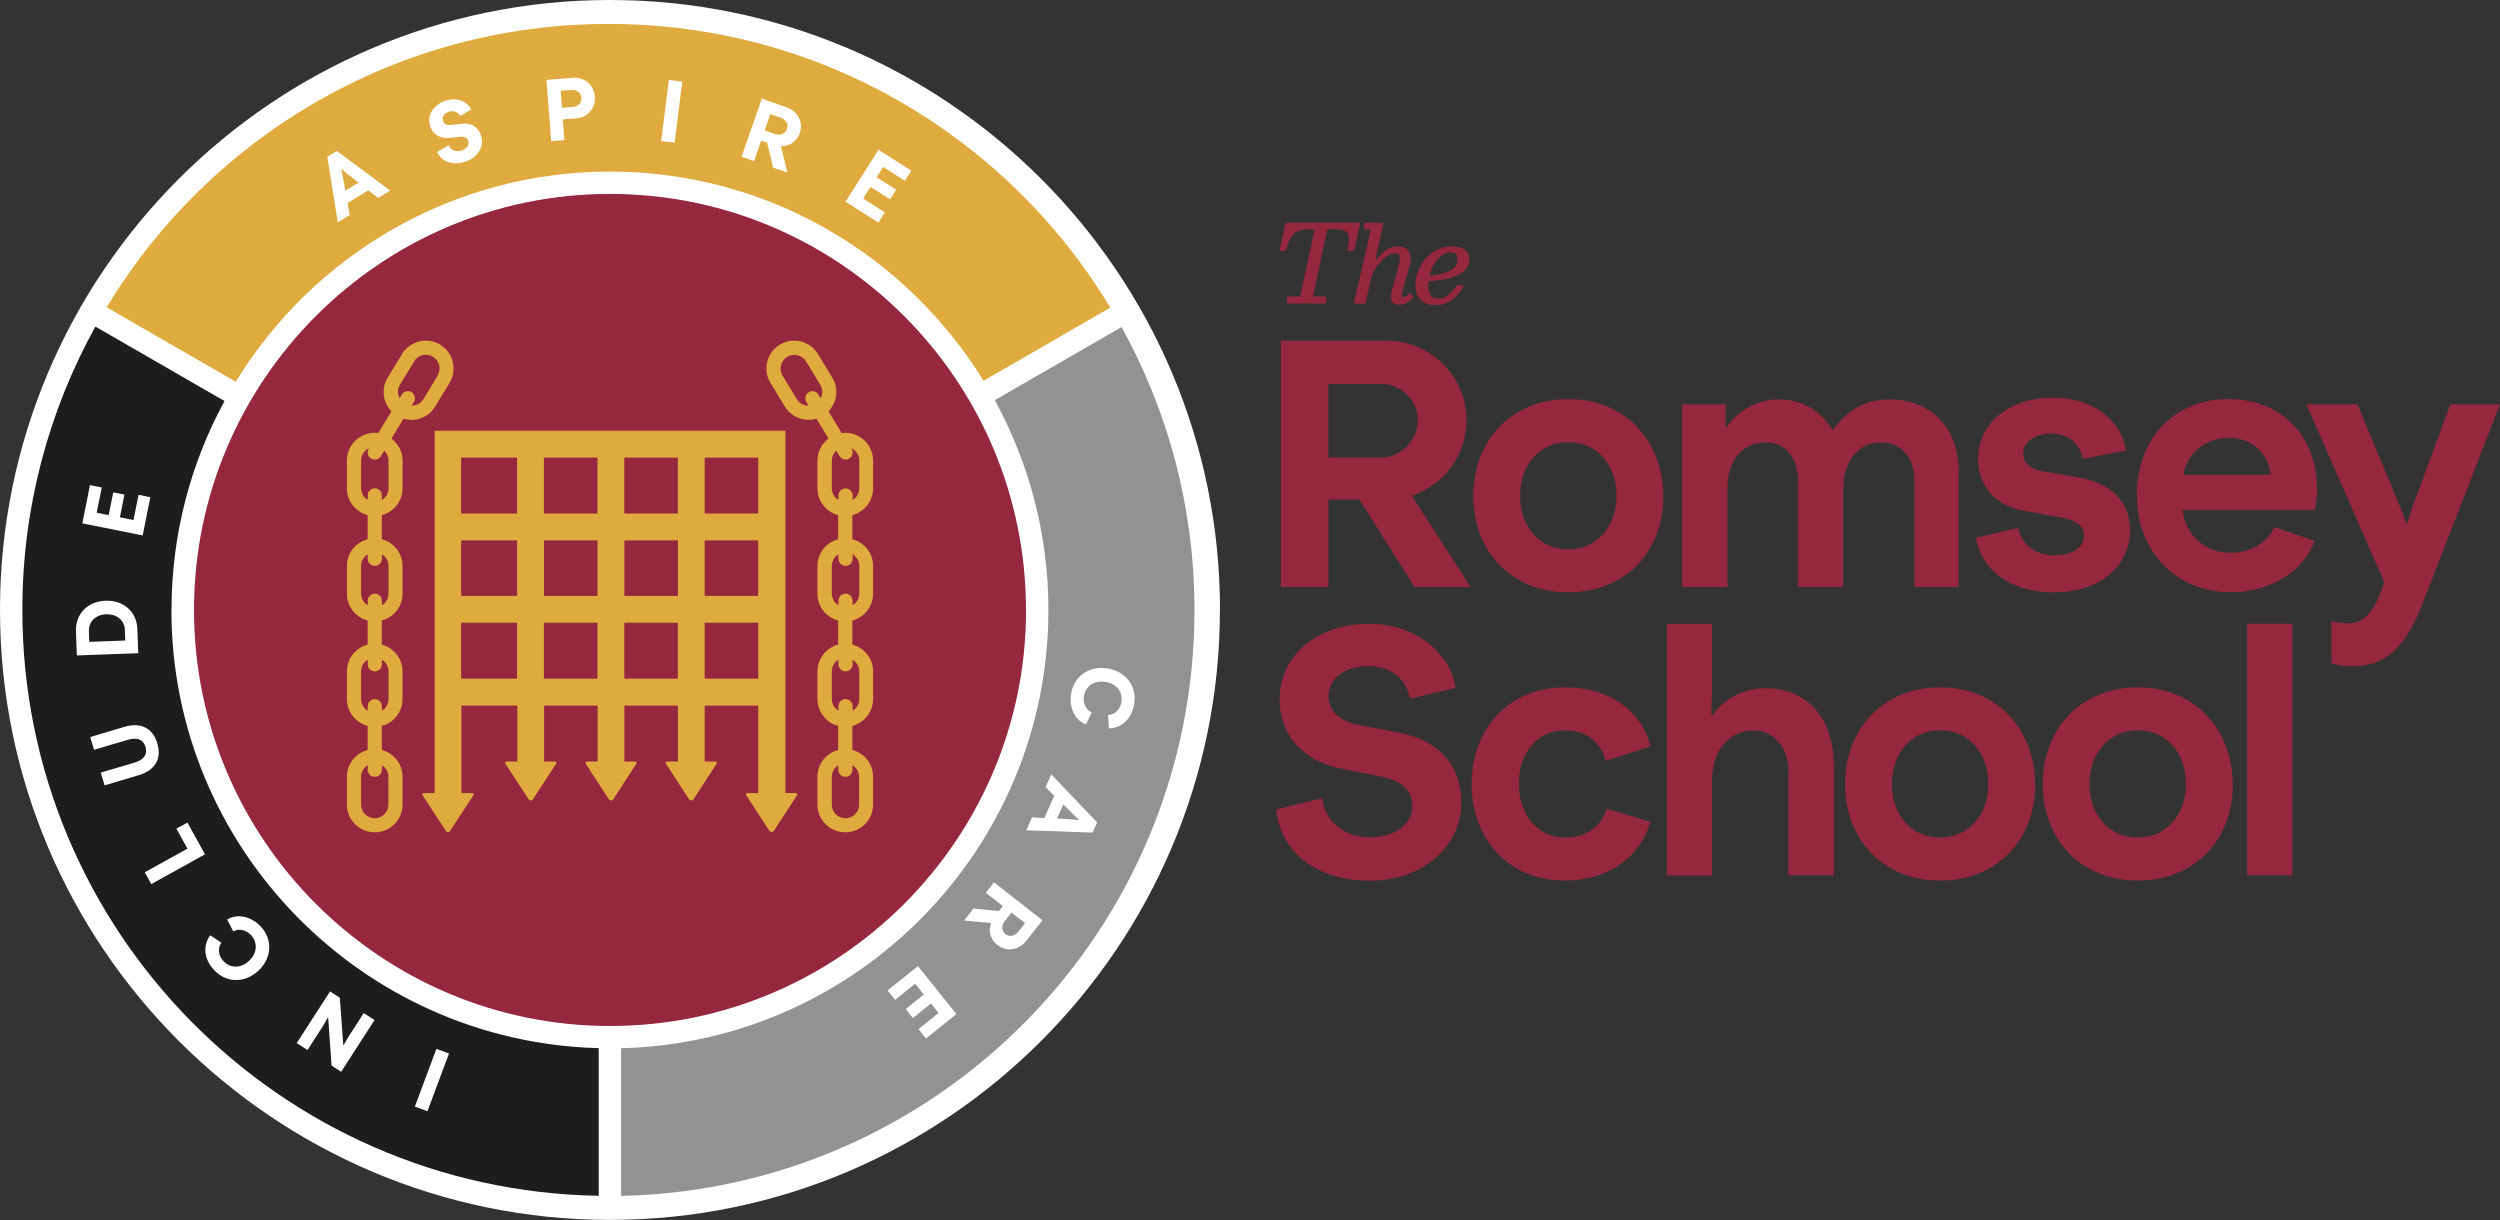 <?xml version="1.0" encoding="UTF-8"?><svg id="Layer_2" xmlns="http://www.w3.org/2000/svg" viewBox="0 0 282.07 137.65"><rect x="0" y="0" width="282.07" height="137.65" fill="#333333" stroke="none"/><defs><style>.cls-1{fill:#fff;}.cls-2{fill:#929292;}.cls-3{fill:#95273e;}.cls-4{fill:#dfaa3e;}.cls-5{fill:#1d1d1b;}</style></defs><g id="Layer_1-2"><g><path class="cls-1" d="M137.65,68.82C137.65,30.87,106.78,0,68.82,0S0,30.87,0,68.82s30.88,68.82,68.82,68.82,68.82-30.87,68.82-68.82"/><path class="cls-3" d="M115.76,68.82c0-25.88-21.06-46.94-46.94-46.94S21.89,42.94,21.89,68.82s21.06,46.94,46.94,46.94,46.94-21.06,46.94-46.94"/><path class="cls-4" d="M68.66,2.7c-24.02,0-45.05,12.81-56.63,31.97l.06,.03,1.16,.67,13.35,7.7c8.7-14.21,24.37-23.71,42.22-23.71s33.43,9.46,42.15,23.6l14.31-8.25C113.71,15.53,92.69,2.7,68.66,2.7m-26,19.63l-1.1-.85-2.35,1.42,.25,1.37-1.35,.82-1.18-7.4,1.08-.66,6.01,4.47-1.36,.83Zm9.81-4.07c-1.42,.45-2.66-.03-3.15-1.12l1.31-.75c.21,.5,.76,.81,1.45,.59,.59-.19,.89-.64,.75-1.08-.12-.38-.47-.53-1-.46l-.95,.11c-1.05,.13-2.01-.25-2.35-1.34-.39-1.22,.38-2.41,1.76-2.85,1.44-.46,2.51,.2,2.89,1l-1.28,.72c-.18-.36-.62-.67-1.24-.47-.54,.17-.83,.61-.69,1.02,.11,.35,.44,.53,.94,.46l1.06-.12c1.11-.15,1.98,.29,2.31,1.35,.39,1.22-.37,2.47-1.8,2.93m12.5-4.89l-1.48,.11,.18,2.34-1.49,.12-.53-6.92,2.98-.23c1.33-.1,2.38,.8,2.48,2.11,.1,1.31-.79,2.37-2.13,2.47m11.12,2.74l-1.51-.19,.87-6.89,1.51,.19-.87,6.89Zm14.12-1.07c-.32,.94-1.13,1.47-2.11,1.46l.72,2.98-1.62-.56-.66-2.81-.68-.23-.8,2.3-1.41-.49,2.28-6.55,2.73,.95c1.37,.47,1.99,1.69,1.55,2.96m11.87,5.36l-2.45-1.56-.74,1.16,2.21,1.4-.69,1.09-2.21-1.4-.83,1.31,2.45,1.56-.73,1.15-3.71-2.35,3.72-5.86,3.71,2.35-.73,1.15Zm-37.62-10.25l-1.22,.09,.15,1.92,1.21-.09c.63-.05,1.03-.5,.98-1.04-.04-.55-.5-.92-1.13-.88m23.61,3.13l-1.16-.4-.64,1.83,1.16,.4c.6,.21,1.17-.01,1.36-.57,.19-.54-.13-1.05-.73-1.26m-49.09,8.23l1.48-.9-1.35-1.05-.57-.48-.04,.03,.16,.72,.31,1.68Z"/><path class="cls-2" d="M121.7,92.52l.02-.05-.54-.5-1.21-1.2-.71,1.58,1.7,.1,.74,.07Zm-8.24,12.88c.45,.35,1.04,.22,1.43-.28l.76-.97-1.53-1.19-.76,.97c-.39,.5-.37,1.11,.1,1.47m13.1-68.51l-14.32,8.26c3.85,7.04,6.05,15.11,6.05,23.68,0,26.85-21.51,48.76-48.21,49.44v16.66c35.86-.77,64.69-30.05,64.69-66.09,0-11.58-2.99-22.47-8.22-31.93m-22.07,80.26l-.85-1.06,2.27-1.82-.86-1.07-2.04,1.64-.81-1.01,2.04-1.64-.97-1.22-2.27,1.82-.85-1.06,3.43-2.75,4.34,5.42-3.43,2.75Zm11.35-11.07c-.89,1.14-2.24,1.34-3.31,.51-.78-.61-1.03-1.55-.7-2.47l-3.05-.28,1.06-1.35,2.88,.28,.44-.56-1.92-1.5,.92-1.18,5.47,4.28-1.79,2.28Zm7.45-12.16l-7.49-.26,.65-1.46,1.39,.08,1.12-2.51-.98-.98,.64-1.44,5.18,5.42-.52,1.16Zm1.84-11.76l-.1-1.51c.62-.03,1.33-.46,1.5-1.45,.2-1.13-.54-2.07-1.76-2.28-1.25-.22-2.26,.43-2.46,1.57-.14,.81,.19,1.57,.88,1.86l-.65,1.37c-1.31-.5-1.94-1.99-1.67-3.52,.35-1.98,2.08-3.16,4.16-2.79,2.08,.37,3.29,2.05,2.94,4.05-.29,1.66-1.42,2.67-2.84,2.7"/><path class="cls-5" d="M19.35,68.82c0-8.53,2.17-16.56,5.98-23.57l-14.51-8.37-.06-.03c-5.24,9.48-8.24,20.37-8.24,31.97,0,36.15,29.02,65.51,65.03,66.1v-16.66c-26.69-.68-48.21-22.59-48.21-49.44m-9.19-14.09l1.33,.27-.57,2.85,1.35,.27,.52-2.57,1.26,.25-.51,2.57,1.53,.31,.57-2.85,1.33,.27-.86,4.31-6.81-1.36,.86-4.31Zm-1.58,16.51c-.07-1.97,1.31-3.38,3.34-3.46,2.03-.07,3.52,1.23,3.59,3.2l.1,2.72-6.93,.25-.1-2.72Zm3.23,17.36l-.43-1.43,3.82-1.13c1.01-.3,1.49-.9,1.23-1.77-.26-.87-.99-1.1-1.99-.8l-3.82,1.13-.43-1.44,3.85-1.15c1.8-.53,3.18,.07,3.72,1.86,.53,1.79-.29,3.05-2.09,3.59l-3.86,1.15Zm5.26,11.14l-.73-1.32,4.82-2.67-1.25-2.25,1.25-.69,1.98,3.58-6.06,3.36Zm12.07,9.81c-1.56,1.42-3.63,1.36-5-.13-1.14-1.24-1.25-2.75-.41-3.9l1.25,.84c-.35,.51-.44,1.33,.23,2.07,.78,.85,1.97,.83,2.88,0,.93-.86,1.04-2.05,.25-2.91-.56-.61-1.37-.8-2.01-.43l-.69-1.34c1.2-.73,2.76-.33,3.81,.81,1.36,1.48,1.24,3.57-.32,4.99m9.36,11.37l-1.07-.69-.38-5.4-.04-.03-.43,.78-1.86,2.89-1.22-.78,3.76-5.83,1.1,.71,.39,5.31,.05,.03,.47-.83,1.79-2.77,1.22,.78-3.76,5.83Zm9.75,4.46l-1.42-.53,2.43-6.51,1.42,.53-2.43,6.5ZM11.99,69.31c-1.19,.04-2,.82-1.96,1.93l.04,1.18,4.06-.15-.04-1.18c-.04-1.11-.91-1.82-2.1-1.78"/><path class="cls-3" d="M143.99,91.33l5.2-1.27c.2,2.38,2.3,4.41,5.36,4.41,2.9,0,4.8-1.51,4.8-3.53,0-1.79-1.23-2.9-3.61-3.33l-4.49-.91c-3.93-.75-6.87-3.57-6.87-7.74,0-5.12,4.37-8.58,10.08-8.58s9.33,3.77,9.77,7.23l-5.16,1.23c-.24-1.79-1.75-3.69-4.68-3.69-2.66,0-4.49,1.43-4.49,3.42,0,1.55,1.15,2.78,3.38,3.22l4.53,.87c4.37,.83,7.07,3.53,7.07,7.9,0,4.84-4.25,8.81-10.32,8.81s-10.09-3.26-10.56-8.02"/><path class="cls-3" d="M166.05,88.43c0-6.39,4.37-10.88,10.52-10.88,5.2,0,8.74,2.82,9.65,6.67l-5.04,1.63c-.56-2.06-2.07-3.45-4.65-3.45-3.02,0-5.16,2.5-5.16,6.03s2.18,6.08,5.2,6.08c2.58,0,4.21-1.43,4.68-3.26l4.96,1.47c-.99,3.69-4.45,6.63-9.73,6.63-6.11,0-10.44-4.53-10.44-10.92"/><path class="cls-3" d="M206.91,86.17v12.59h-5.12v-11.63c0-3.14-1.91-4.72-3.93-4.72-2.34,0-4.69,1.79-4.69,5.68v10.68h-5.12v-28.39h5.12v7.07l-.08,3.26h.12c1.31-1.87,3.49-3.06,6.07-3.06,4.76,0,7.62,3.65,7.62,8.54"/><path class="cls-3" d="M208.18,88.47c0-6.39,4.45-10.92,10.72-10.92s10.64,4.53,10.72,10.92c.04,6.35-4.37,10.88-10.72,10.88s-10.72-4.53-10.72-10.88m16.16,0c0-3.57-2.26-6.08-5.44-6.08s-5.44,2.5-5.44,6.08,2.26,6.03,5.44,6.03,5.44-2.54,5.44-6.03"/><path class="cls-3" d="M230.48,88.47c0-6.39,4.45-10.92,10.72-10.92s10.64,4.53,10.72,10.92c.04,6.35-4.37,10.88-10.72,10.88s-10.72-4.53-10.72-10.88m16.16,0c0-3.57-2.26-6.08-5.44-6.08s-5.44,2.5-5.44,6.08,2.26,6.03,5.44,6.03,5.44-2.54,5.44-6.03"/><rect class="cls-3" x="253.53" y="70.37" width="5.12" height="28.39"/><path class="cls-3" d="M165.92,66.23h-6.31l-6.23-9.85h-3.49v9.85h-5.36v-27.79h12.03c4.41,0,8.89,3.61,8.89,8.97,0,4.25-2.82,7.38-6.15,8.54l6.63,10.28Zm-16.04-22.91v8.3h6.04c2.02,0,4.05-1.83,4.05-4.21s-2.03-4.09-4.05-4.09h-6.04Z"/><path class="cls-3" d="M166.23,55.95c0-6.39,4.45-10.92,10.72-10.92s10.64,4.53,10.72,10.92c.04,6.35-4.37,10.88-10.72,10.88s-10.72-4.53-10.72-10.88m16.16,0c0-3.57-2.26-6.07-5.44-6.07s-5.44,2.5-5.44,6.07,2.26,6.04,5.44,6.04,5.44-2.54,5.44-6.04"/><path class="cls-3" d="M220.99,53.25v12.98h-5v-11.91c0-3.14-1.79-4.41-3.81-4.41-2.3,0-4.17,1.91-4.21,5.12v11.2h-5.08v-11.79c0-3.14-1.71-4.53-3.65-4.53-2.66,0-4.33,2.06-4.33,5.16v11.16h-5.12v-20.61h4.92v2.58h.08c1.31-1.9,3.53-3.14,5.92-3.14s4.73,1.19,6.04,3.45h.08c1.59-2.38,3.89-3.45,6.39-3.45,4.33,0,7.78,2.9,7.78,8.18"/><path class="cls-3" d="M222.94,60.67l4.76-1.11c.44,1.95,1.99,3.1,4.13,3.1,1.91,0,3.3-.83,3.3-2.22,0-1.03-.76-1.75-2.66-2.07l-3.97-.71c-3.34-.56-5.32-2.78-5.32-5.88,0-4.01,3.53-6.91,8.38-6.91,5.16,0,7.94,3.06,8.3,5.96l-4.88,.95c-.28-1.63-1.47-2.86-3.57-2.86-1.87,0-3.14,.99-3.14,2.26,0,.91,.6,1.71,2.14,1.99l3.97,.67c3.93,.64,5.96,2.9,5.96,6,0,3.61-2.94,6.99-8.62,6.99-5.12,0-8.22-2.7-8.77-6.15"/><path class="cls-3" d="M261.19,57.53h-14.93c.32,2.86,2.5,4.84,5.44,4.84,2.26,0,4.17-1.19,4.92-2.9l4.53,1.55c-1.19,3.41-5,5.8-9.41,5.8-6.19,0-10.64-4.53-10.64-10.96s4.29-10.84,10.32-10.84,10.01,4.21,10.01,10.17c0,.79-.08,1.67-.24,2.34m-5-3.97c-.24-2.46-2.18-4.17-4.73-4.17s-4.68,1.71-5.12,4.17h9.85Z"/><path class="cls-3" d="M272.1,57.45l4.37-11.83h5.6l-8.7,22.39c-1.71,4.41-3.81,7.15-7.74,7.15-1.23,0-1.95-.12-2.58-.32v-4.72c.48,.12,1.15,.2,2.03,.2,1.87,0,2.94-1.75,3.77-4.17l.16-.48-8.78-20.05h5.76l4.92,11.83,.64,1.67h.04l.52-1.67Z"/><polyline class="cls-4" points="125.92 35.77 125.3 34.7 125.92 35.77 125.92 35.77"/><path class="cls-4" d="M68.66,134.95s.07,0,.1,0h-.2s.07,0,.1,0"/><path class="cls-4" d="M89.84,89.47h-1.22V48.6H49.04v40.88h-1.23c-.12,0-.19,.13-.13,.24l2.61,4.01c.12,.19,.39,.19,.51,0l2.61-4.01c.07-.1,0-.24-.13-.24h-1.22v-9.87h6.31v6.31h-1.22c-.12,0-.19,.13-.13,.24l2.61,4.01c.12,.19,.39,.19,.51,0l2.61-4.01c.07-.1,0-.24-.13-.24h-1.23v-6.31h6.04v6.31h-1.22c-.12,0-.19,.13-.13,.24l2.61,4.01c.12,.19,.39,.19,.51,0l2.61-4.01c.07-.1,0-.24-.13-.24h-1.23v-6.31h6.04v6.31h-1.23c-.12,0-.19,.13-.13,.24l2.61,4.01c.12,.19,.39,.19,.51,0l2.61-4.01c.07-.1,0-.24-.13-.24h-1.22v-6.31h6.04v9.87h-1.23c-.12,0-.19,.13-.13,.24l2.61,4.01c.12,.19,.39,.19,.52,0l2.61-4.01c.07-.1,0-.24-.13-.24m-4.25-22.25h-6.04v-6.26h6.04v6.26Zm-15.1-6.26h6.04v6.26h-6.04v-6.26Zm-3.03,6.26h-6.04v-6.26h6.04v6.26Zm18.13-9.29h-6.04v-6.31h6.04v6.31Zm-9.07,0h-6.04v-6.31h6.04v6.31Zm-9.07,0h-6.04v-6.31h6.04v6.31Zm-15.38-6.31h6.31v6.31h-6.31v-6.31Zm0,9.34h6.31v6.26h-6.31v-6.26Zm0,9.29h6.31v6.31h-6.31v-6.31Zm9.34,0h6.04v6.31h-6.04v-6.31Zm9.07,0h6.04v6.31h-6.04v-6.31Zm9.07,0h6.04v6.31h-6.04v-6.31Z"/><path class="cls-4" d="M49.67,38.89c-1.48-.9-3.41-.43-4.31,1.05l-1.62,2.67c-.76,1.24-.54,2.8,.43,3.8l-1.49,2.46c-.13-.02-.26-.04-.4-.04-1.73,0-3.14,1.4-3.14,3.14v3.13c0,1.46,1,2.67,2.34,3.02v2.72c-1.35,.35-2.34,1.57-2.34,3.02v3.13c0,1.46,1,2.67,2.34,3.02v2.72c-1.35,.35-2.34,1.57-2.34,3.02v3.13c0,1.46,1,2.67,2.34,3.02v2.72c-1.35,.35-2.34,1.57-2.34,3.02v3.13c0,1.73,1.4,3.14,3.14,3.14s3.14-1.4,3.14-3.14v-3.13c0-1.46-1-2.67-2.34-3.02v-2.72c1.35-.35,2.34-1.57,2.34-3.02v-3.13c0-1.45-1-2.67-2.34-3.02v-2.72c1.35-.36,2.34-1.57,2.34-3.02v-3.13c0-1.46-1-2.67-2.34-3.02v-2.72c1.35-.35,2.34-1.57,2.34-3.02v-3.13c0-1.02-.49-1.92-1.25-2.49l1.36-2.24c1.33,.4,2.81-.12,3.57-1.37l1.62-2.67c.9-1.48,.43-3.41-1.05-4.31m-5.85,48.76v3.13c0,.85-.69,1.54-1.54,1.54s-1.54-.69-1.54-1.54v-3.13c0-.56,.3-1.04,.75-1.31v.51c0,.44,.36,.8,.8,.8s.8-.36,.8-.8v-.51c.45,.27,.75,.76,.75,1.31m0-11.9v3.13c0,.56-.3,1.04-.75,1.31v-.51c0-.44-.36-.8-.8-.8s-.8,.36-.8,.8v.51c-.45-.27-.75-.76-.75-1.31v-3.13c0-.56,.3-1.04,.75-1.31v.51c0,.44,.36,.8,.8,.8s.8-.36,.8-.8v-.51c.45,.27,.75,.76,.75,1.31m0-11.9v3.13c0,.56-.3,1.04-.75,1.31v-.51c0-.44-.36-.8-.8-.8s-.8,.36-.8,.8v.51c-.45-.27-.75-.76-.75-1.31v-3.13c0-.56,.3-1.04,.75-1.31v.51c0,.44,.36,.8,.8,.8s.8-.36,.8-.8v-.51c.45,.27,.75,.76,.75,1.31m0-11.89v3.13c0,.56-.3,1.04-.75,1.31v-.51c0-.44-.36-.8-.8-.8s-.8,.36-.8,.8v.51c-.45-.27-.75-.76-.75-1.31v-3.13c0-.62,.37-1.16,.91-1.4l-.05,.08c-.23,.38-.11,.87,.27,1.1,.38,.23,.87,.11,1.1-.27l.38-.62c.3,.28,.49,.68,.49,1.12m5.54-9.59l-1.62,2.67c-.29,.47-.79,.71-1.31,.71l.25-.42c.23-.38,.11-.87-.27-1.1-.38-.23-.87-.11-1.1,.27l-.25,.42c-.23-.46-.26-1.02,.03-1.49l1.62-2.67c.44-.73,1.39-.96,2.12-.52,.73,.44,.96,1.39,.52,2.12"/><path class="cls-4" d="M86.93,43.2l1.62,2.67c.76,1.24,2.24,1.76,3.57,1.37l1.36,2.24c-.75,.57-1.25,1.47-1.25,2.49v3.13c0,1.46,1,2.67,2.34,3.02v2.72c-1.34,.35-2.34,1.57-2.34,3.02v3.13c0,1.46,1,2.67,2.34,3.02v2.72c-1.34,.35-2.34,1.57-2.34,3.02v3.13c0,1.45,1,2.67,2.34,3.02v2.72c-1.34,.35-2.34,1.57-2.34,3.02v3.13c0,1.73,1.4,3.14,3.14,3.14s3.14-1.4,3.14-3.14v-3.13c0-1.46-1-2.67-2.34-3.02v-2.72c1.34-.35,2.34-1.57,2.34-3.02v-3.13c0-1.46-1-2.67-2.34-3.02v-2.72c1.34-.35,2.34-1.57,2.34-3.02v-3.13c0-1.46-1-2.67-2.34-3.02v-2.72c1.34-.35,2.34-1.57,2.34-3.02v-3.13c0-1.73-1.4-3.14-3.14-3.14-.14,0-.27,.02-.4,.04l-1.49-2.46c.96-1,1.18-2.56,.43-3.8l-1.62-2.67c-.9-1.48-2.83-1.95-4.31-1.05-1.48,.9-1.95,2.83-1.05,4.31m7.65,43.14v.51c0,.44,.36,.8,.8,.8s.8-.36,.8-.8v-.51c.44,.27,.75,.76,.75,1.31v3.13c0,.85-.69,1.54-1.54,1.54s-1.54-.69-1.54-1.54v-3.13c0-.56,.3-1.04,.75-1.31m0-11.9v.51c0,.44,.36,.8,.8,.8s.8-.36,.8-.8v-.51c.44,.27,.75,.76,.75,1.31v3.13c0,.56-.3,1.04-.75,1.31v-.51c0-.44-.36-.8-.8-.8s-.8,.36-.8,.8v.51c-.44-.27-.75-.76-.75-1.31v-3.13c0-.56,.3-1.04,.75-1.31m0-11.9v.51c0,.44,.36,.8,.8,.8s.8-.36,.8-.8v-.51c.44,.27,.75,.76,.75,1.31v3.13c0,.56-.3,1.04-.75,1.31v-.51c0-.44-.36-.8-.8-.8s-.8,.36-.8,.8v.51c-.44-.27-.75-.76-.75-1.31v-3.13c0-.56,.3-1.04,.75-1.31m-.26-11.7l.38,.62c.23,.38,.72,.5,1.1,.27,.38-.23,.49-.72,.27-1.09l-.05-.08c.53,.24,.91,.78,.91,1.4v3.13c0,.56-.3,1.04-.75,1.32v-.51c0-.44-.36-.8-.8-.8s-.8,.36-.8,.8v.51c-.44-.27-.75-.76-.75-1.31v-3.13c0-.44,.19-.84,.49-1.12m-5.51-10.59c.73-.44,1.68-.21,2.12,.52l1.62,2.67c.29,.47,.26,1.03,.03,1.49l-.25-.42c-.23-.38-.72-.5-1.1-.27-.38,.23-.5,.72-.27,1.1l.25,.42c-.52,0-1.02-.24-1.31-.71l-1.62-2.67c-.44-.73-.21-1.68,.52-2.12"/><path class="cls-3" d="M160.03,30.47c.23-.52,.54-.99,.92-1.39,.38-.4,.81-.71,1.29-.94,.48-.23,.96-.34,1.45-.34,.71,0,1.24,.12,1.58,.36,.34,.24,.51,.61,.51,1.11,0,.38-.1,.7-.29,.97-.19,.27-.44,.49-.76,.67-.32,.18-.66,.32-1.04,.43-.38,.11-.76,.19-1.15,.24-.38,.06-.74,.09-1.07,.11-.13,0-.22,.05-.26,.11-.05,.07-.07,.19-.07,.37,0,.45,.09,.82,.26,1.1,.17,.28,.45,.43,.85,.43,.3,0,.57-.07,.82-.21,.25-.14,.48-.32,.69-.53,.21-.22,.38-.44,.53-.67,.03-.05,.07-.09,.1-.1s.1-.02,.2-.02h.28c.13,0,.2,.01,.23,.04,.02,.03,0,.09-.05,.19-.18,.33-.42,.65-.7,.96s-.62,.56-1,.76c-.38,.2-.82,.3-1.3,.3s-.87-.07-1.22-.22c-.35-.15-.63-.39-.83-.72-.2-.33-.3-.76-.3-1.3,0-.6,.11-1.16,.34-1.69m2.5,.43c.33-.08,.64-.18,.93-.32,.29-.13,.52-.31,.7-.52,.18-.22,.27-.48,.27-.8s-.06-.53-.19-.64c-.13-.11-.32-.17-.57-.17-.31,0-.61,.1-.91,.29-.3,.19-.57,.45-.81,.79-.24,.33-.43,.72-.57,1.16-.05,.15-.07,.26-.05,.32,.02,.06,.1,.08,.25,.06,.31-.04,.63-.09,.96-.17"/><path class="cls-3" d="M159.44,33.42l-.37-.35s-.05,0-.05,0c-.02,.03-.04,.06-.06,.08-.22,.24-.42,.36-.59,.36-.14,0-.21-.07-.21-.22,0-.08,.02-.18,.05-.3l.8-2.88c.12-.44,.17-.8,.15-1.1-.02-.29-.1-.53-.23-.71-.13-.18-.31-.31-.53-.38-.22-.08-.46-.12-.72-.12-.41,0-.8,.12-1.17,.36-.38,.24-.74,.56-1.09,.98-.12,.13-.19,.19-.21,.16s-.02-.12,.02-.26l.83-3.63c.03-.11,.03-.19,0-.22-.04-.03-.12-.05-.25-.05h-1.69c-.1,0-.16,.02-.18,.05-.02,.03-.04,.1-.04,.2v.25c0,.11,.01,.18,.04,.21s.09,.05,.2,.05h.22c.15,0,.23,.01,.26,.04,.03,.03,.03,.09,0,.2l-1.82,7.84c-.03,.11-.03,.19,0,.23,.02,.04,.11,.06,.26,.06h.74c.12,0,.19-.01,.22-.04,.02-.02,.05-.08,.07-.18l.6-2.58c.09-.38,.23-.74,.44-1.09,.2-.35,.44-.65,.7-.93,.27-.27,.54-.48,.81-.64s.53-.23,.76-.23c.24,0,.4,.07,.47,.22,.07,.14,.09,.35,.05,.6-.04,.26-.1,.55-.19,.88l-.76,2.8c-.02,.06-.03,.12-.04,.2,0,.08-.01,.14-.01,.18,0,.3,.08,.53,.25,.69,.16,.16,.41,.23,.73,.23,.45,0,.87-.18,1.26-.54,.12-.11,.24-.25,.34-.39,.02-.03,0-.06,0-.06m-6.06-8.22s-.13-.05-.3-.05h-7.78c-.13,0-.21,.01-.25,.05-.04,.03-.07,.1-.09,.2l-.61,2.67c-.02,.08-.03,.15-.02,.2,0,.05,.07,.08,.19,.08h.29c.1,0,.17-.02,.2-.07,.03-.04,.06-.1,.08-.18,.16-.56,.34-1,.53-1.32,.2-.32,.45-.54,.77-.68,.32-.14,.73-.2,1.24-.2h.39c.12,0,.19,.01,.2,.05,.02,.03,.02,.09,0,.17l-1.52,7.08c-.03,.12-.06,.19-.1,.23-.04,.04-.14,.05-.28,.05h-1.02c-.07,0-.11,.01-.13,.04-.02,.03-.03,.07-.03,.14v.39c0,.09,0,.16,.03,.19,.02,.03,.07,.04,.16,.04h3.94c.12,0,.2-.01,.24-.04,.04-.03,.06-.11,.06-.23v-.27c0-.1-.01-.17-.03-.21-.02-.03-.08-.05-.18-.05h-.97c-.15,0-.24-.02-.26-.06-.02-.04-.01-.11,.01-.23l1.51-7.05c.02-.09,.05-.16,.09-.19,.04-.03,.11-.05,.22-.05h.62c.51,0,.89,.07,1.13,.2,.24,.13,.38,.35,.42,.67,.04,.32,0,.76-.12,1.32-.02,.11-.03,.18-.01,.21,.02,.03,.09,.05,.24,.05h.24c.12,0,.19-.01,.21-.04,.02-.02,.04-.08,.05-.17l.63-2.68c.03-.14,.04-.22,0-.26"/></g></g></svg>